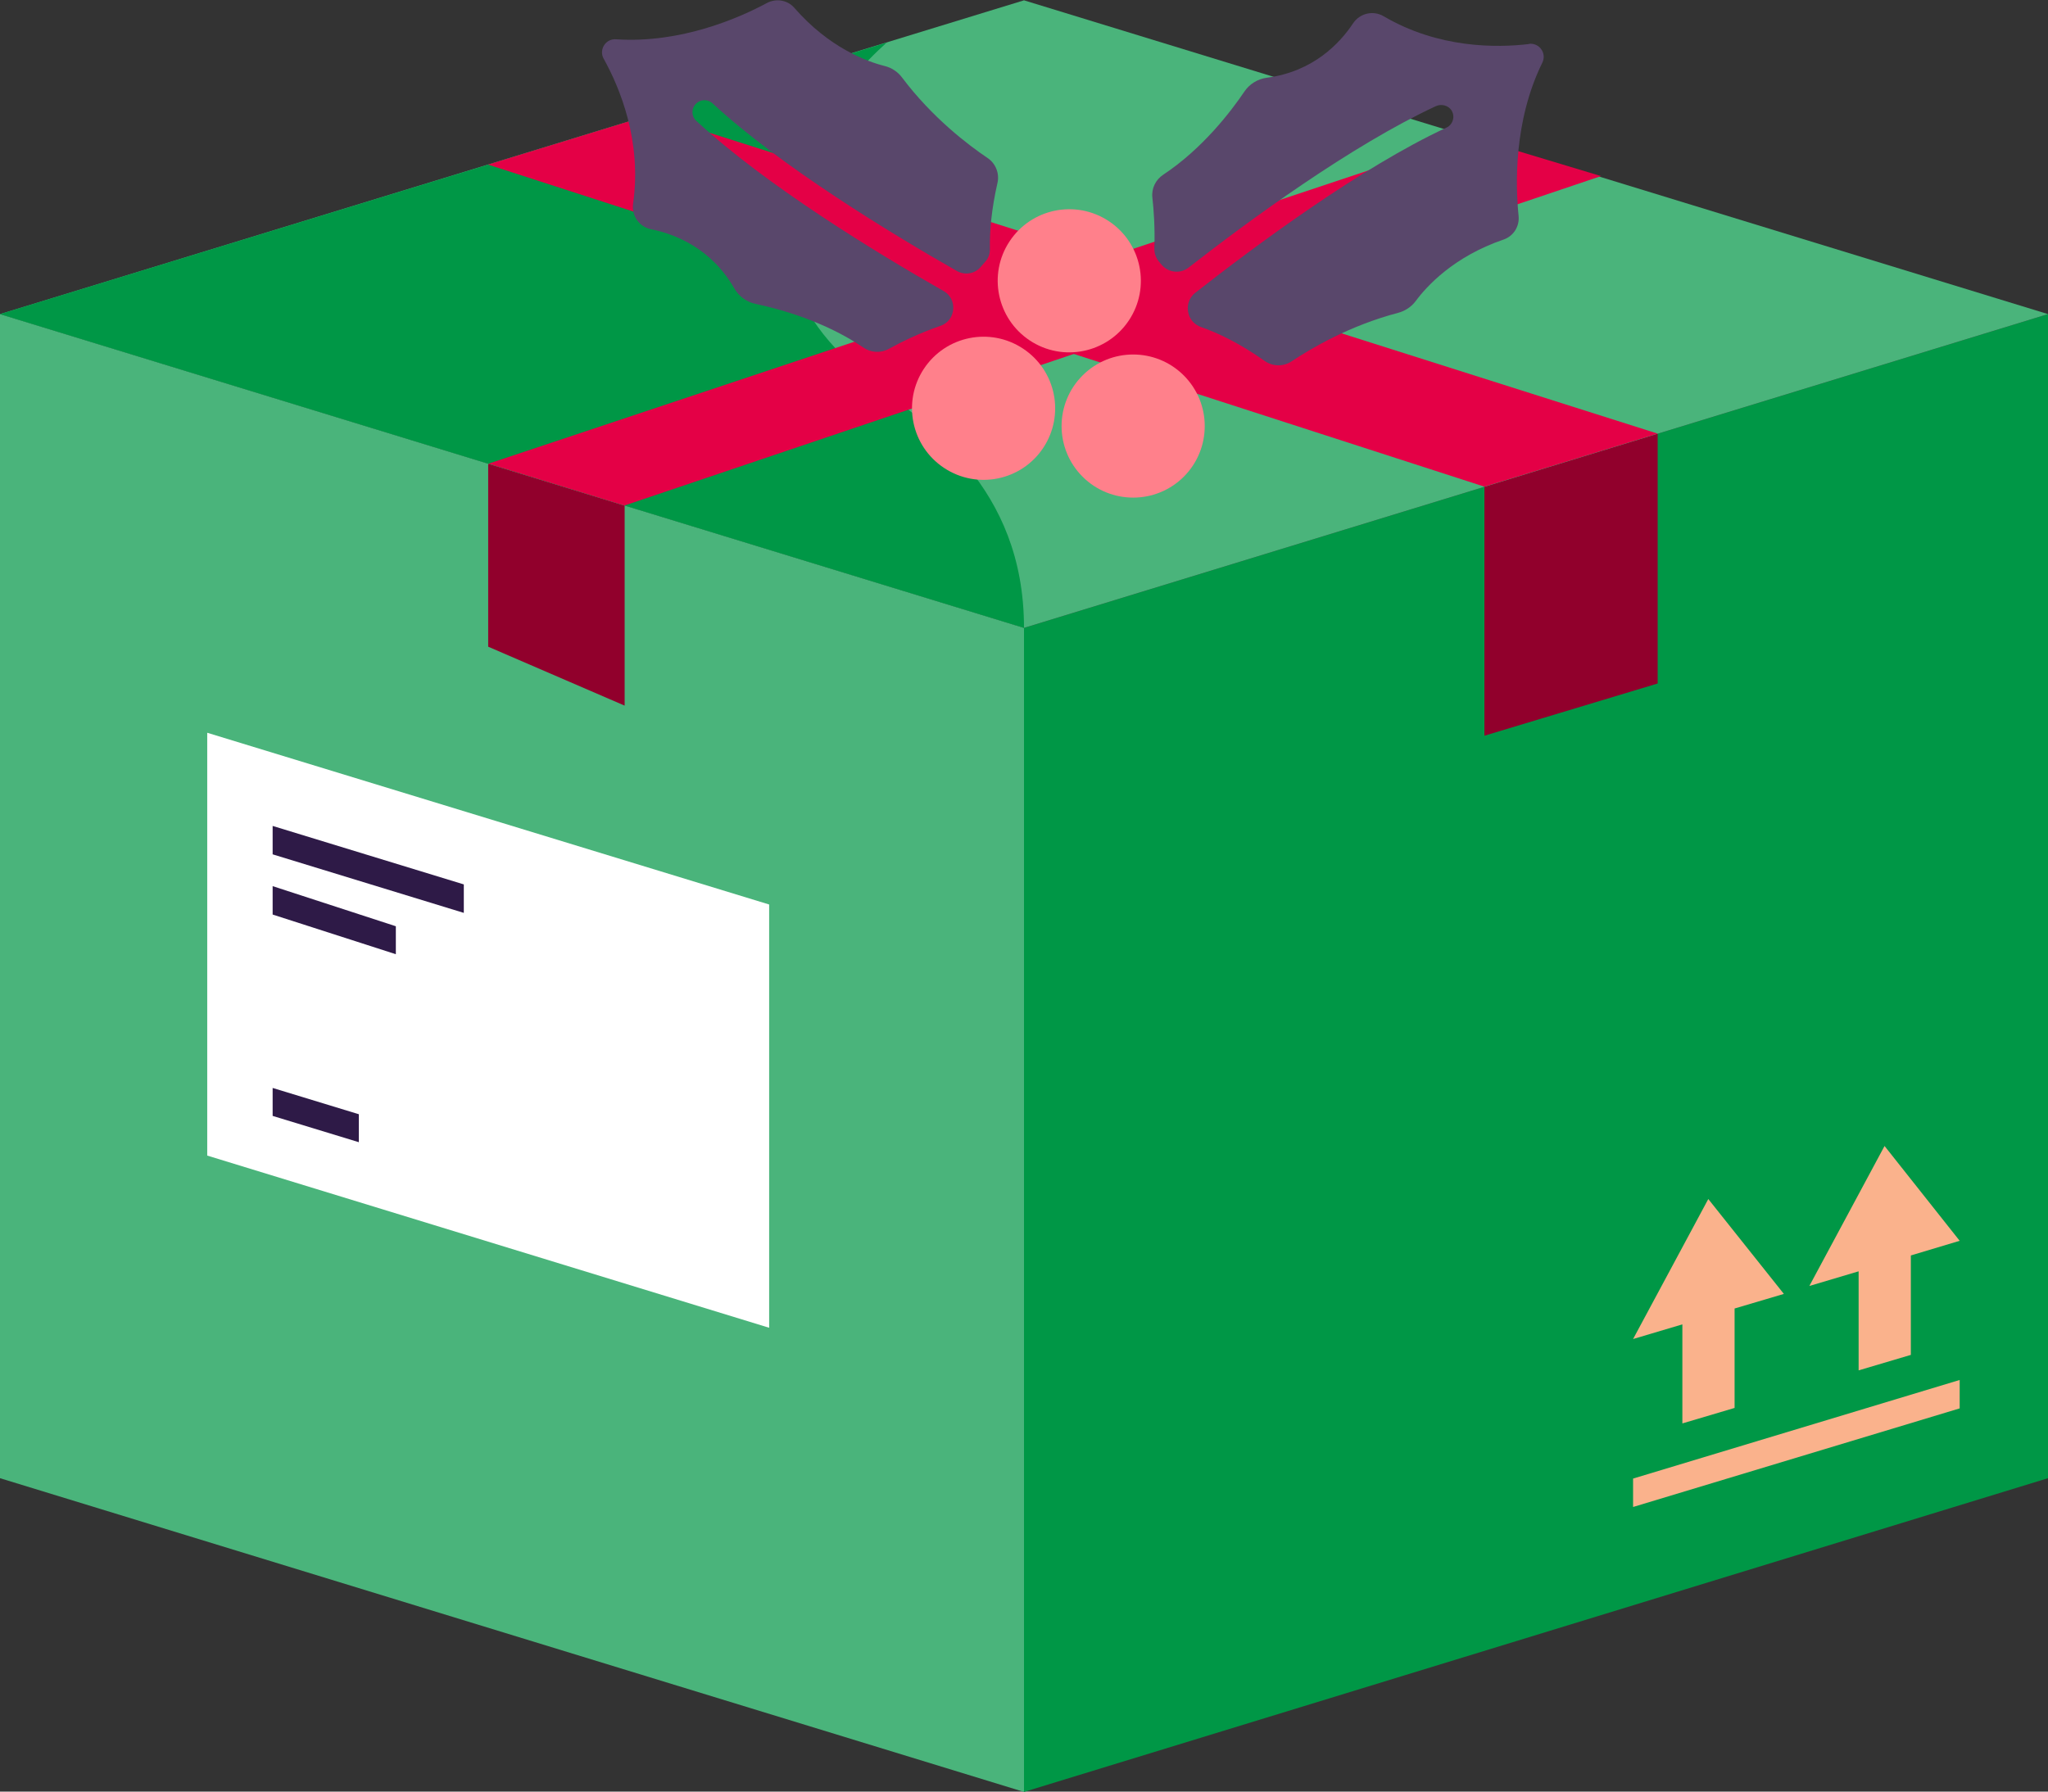 <svg width="32" height="28" viewBox="0 0 32 28" fill="none" xmlns="http://www.w3.org/2000/svg">
<rect x="0" y="0" width="32" height="28" fill="#333333" stroke="none"/>
<g clip-path="url(#clip0_366_21713)">
<path d="M16 28.005L0 23.102V4.909L16 9.813V28.005Z" fill="#4AB47B"/>
<path d="M12.018 20.751L3.238 18.06V11.452L12.018 14.136V20.751Z" fill="white"/>
<path d="M32 23.102L16 28.005V9.813L32 4.909V23.102Z" fill="#009746"/>
<path d="M25.901 10.682L23.194 11.498V7.606L25.901 6.777V10.682Z" fill="#91002C"/>
<path d="M9.76 11.028L7.628 10.107L7.628 7.246L9.76 7.902L9.76 11.028Z" fill="#91002C"/>
<path d="M16 0.005L32 4.909L16 9.813V0.005Z" fill="#4AB47B"/>
<path d="M16 0.005L0 4.909L16 9.813V0.005Z" fill="#4AB47B"/>
<path d="M25.517 20.927L26.692 18.739L27.873 20.222L27.103 20.45V22.004L26.287 22.246V20.698L25.517 20.927Z" fill="#FAB28C"/>
<path d="M28.271 20.098L29.446 17.91L30.62 19.392L29.857 19.621V21.175L29.041 21.417V19.869L28.271 20.098Z" fill="#FAB28C"/>
<path d="M25.517 23.552L30.62 22.011V21.567L25.517 23.108V23.552Z" fill="#FAB28C"/>
<path d="M13.857 0.665C13.857 0.665 10.498 3.499 13.571 5.915C14.48 6.633 16 7.606 16 9.813L0 4.909L13.857 0.665Z" fill="#009746"/>
<path d="M23.194 7.606L7.625 2.572L10.18 1.788L25.901 6.777L23.194 7.606Z" fill="#E40046"/>
<path d="M25.016 2.752L9.756 7.901L7.631 7.247L22.968 2.135L25.016 2.752Z" fill="#E40046"/>
<path d="M7.247 14.267L4.26 13.352V12.908L7.247 13.822V14.267Z" fill="#2E1A47"/>
<path d="M6.185 14.913L4.26 14.293V13.849L6.185 14.476V14.913Z" fill="#2E1A47"/>
<path d="M5.607 17.851L4.26 17.44V17.003L5.607 17.414V17.851Z" fill="#2E1A47"/>
<path d="M18.497 7.45C18.933 7.013 18.933 6.305 18.497 5.868C18.06 5.431 17.352 5.431 16.915 5.868C16.478 6.305 16.478 7.013 16.915 7.45C17.352 7.886 18.06 7.886 18.497 7.45Z" fill="#FF808B"/>
<path d="M16.301 6.999C16.642 6.484 16.501 5.79 15.986 5.449C15.471 5.107 14.777 5.248 14.436 5.763C14.095 6.278 14.236 6.972 14.751 7.313C15.265 7.654 15.96 7.514 16.301 6.999Z" fill="#FF808B"/>
<path d="M17.64 5.006C17.981 4.491 17.84 3.797 17.325 3.456C16.81 3.115 16.116 3.256 15.775 3.771C15.434 4.285 15.575 4.979 16.09 5.321C16.604 5.662 17.298 5.521 17.64 5.006Z" fill="#FF808B"/>
<path d="M10.88 1.89C10.803 1.819 10.799 1.702 10.87 1.626C10.94 1.55 11.058 1.545 11.134 1.616C12.194 2.597 13.922 3.649 14.951 4.235C15.073 4.305 15.229 4.281 15.32 4.175C15.343 4.147 15.368 4.12 15.392 4.093C15.443 4.039 15.469 3.968 15.467 3.894C15.462 3.616 15.491 3.275 15.585 2.861C15.62 2.711 15.558 2.555 15.432 2.47C15.129 2.266 14.565 1.838 14.095 1.212C14.029 1.123 13.933 1.059 13.825 1.032C13.545 0.962 12.955 0.747 12.411 0.122C12.305 0 12.127 -0.029 11.983 0.047C11.558 0.276 10.642 0.682 9.625 0.614C9.463 0.602 9.354 0.776 9.432 0.917C9.683 1.368 10.032 2.203 9.892 3.182C9.865 3.37 9.987 3.546 10.174 3.583C10.542 3.657 11.11 3.874 11.474 4.508C11.546 4.634 11.668 4.721 11.808 4.75C12.167 4.825 12.88 5.016 13.489 5.431C13.608 5.513 13.761 5.522 13.888 5.452C14.067 5.353 14.352 5.21 14.698 5.091C14.778 5.063 14.843 5.002 14.873 4.924C14.873 4.923 14.873 4.922 14.874 4.92C14.927 4.782 14.876 4.625 14.748 4.551C13.705 3.957 11.972 2.902 10.881 1.89H10.88Z" fill="#59476B"/>
<path d="M23.892 0.688C23.379 0.749 22.474 0.756 21.62 0.254C21.457 0.158 21.249 0.206 21.143 0.363C20.936 0.675 20.52 1.12 19.793 1.215C19.651 1.234 19.523 1.313 19.443 1.432C19.237 1.737 18.791 2.323 18.176 2.73C18.056 2.809 17.989 2.947 18.006 3.09C18.027 3.275 18.048 3.557 18.037 3.882C18.035 3.959 18.061 4.033 18.111 4.091C18.122 4.104 18.133 4.118 18.144 4.131C18.25 4.261 18.439 4.285 18.571 4.182C19.521 3.442 21.111 2.276 22.433 1.66C22.52 1.62 22.628 1.645 22.68 1.725C22.721 1.791 22.716 1.87 22.677 1.929C22.659 1.957 22.632 1.981 22.6 1.995C21.264 2.615 19.599 3.852 18.675 4.577C18.572 4.657 18.534 4.793 18.575 4.917C18.575 4.918 18.575 4.919 18.576 4.92C18.605 5.01 18.676 5.079 18.766 5.111C19.041 5.207 19.375 5.369 19.759 5.64C19.884 5.729 20.052 5.733 20.18 5.648C20.482 5.447 21.087 5.088 21.843 4.89C21.953 4.861 22.051 4.797 22.119 4.707C22.29 4.475 22.712 4.011 23.493 3.744C23.648 3.691 23.745 3.538 23.728 3.374C23.679 2.894 23.65 1.893 24.099 0.979C24.171 0.833 24.052 0.666 23.891 0.685L23.892 0.688Z" fill="#59476B"/>
</g>
<defs>
<clipPath id="clip0_366_21713">
<rect width="32" height="28" fill="white" transform="translate(0 0.005)"/>
</clipPath>
</defs>
</svg>
